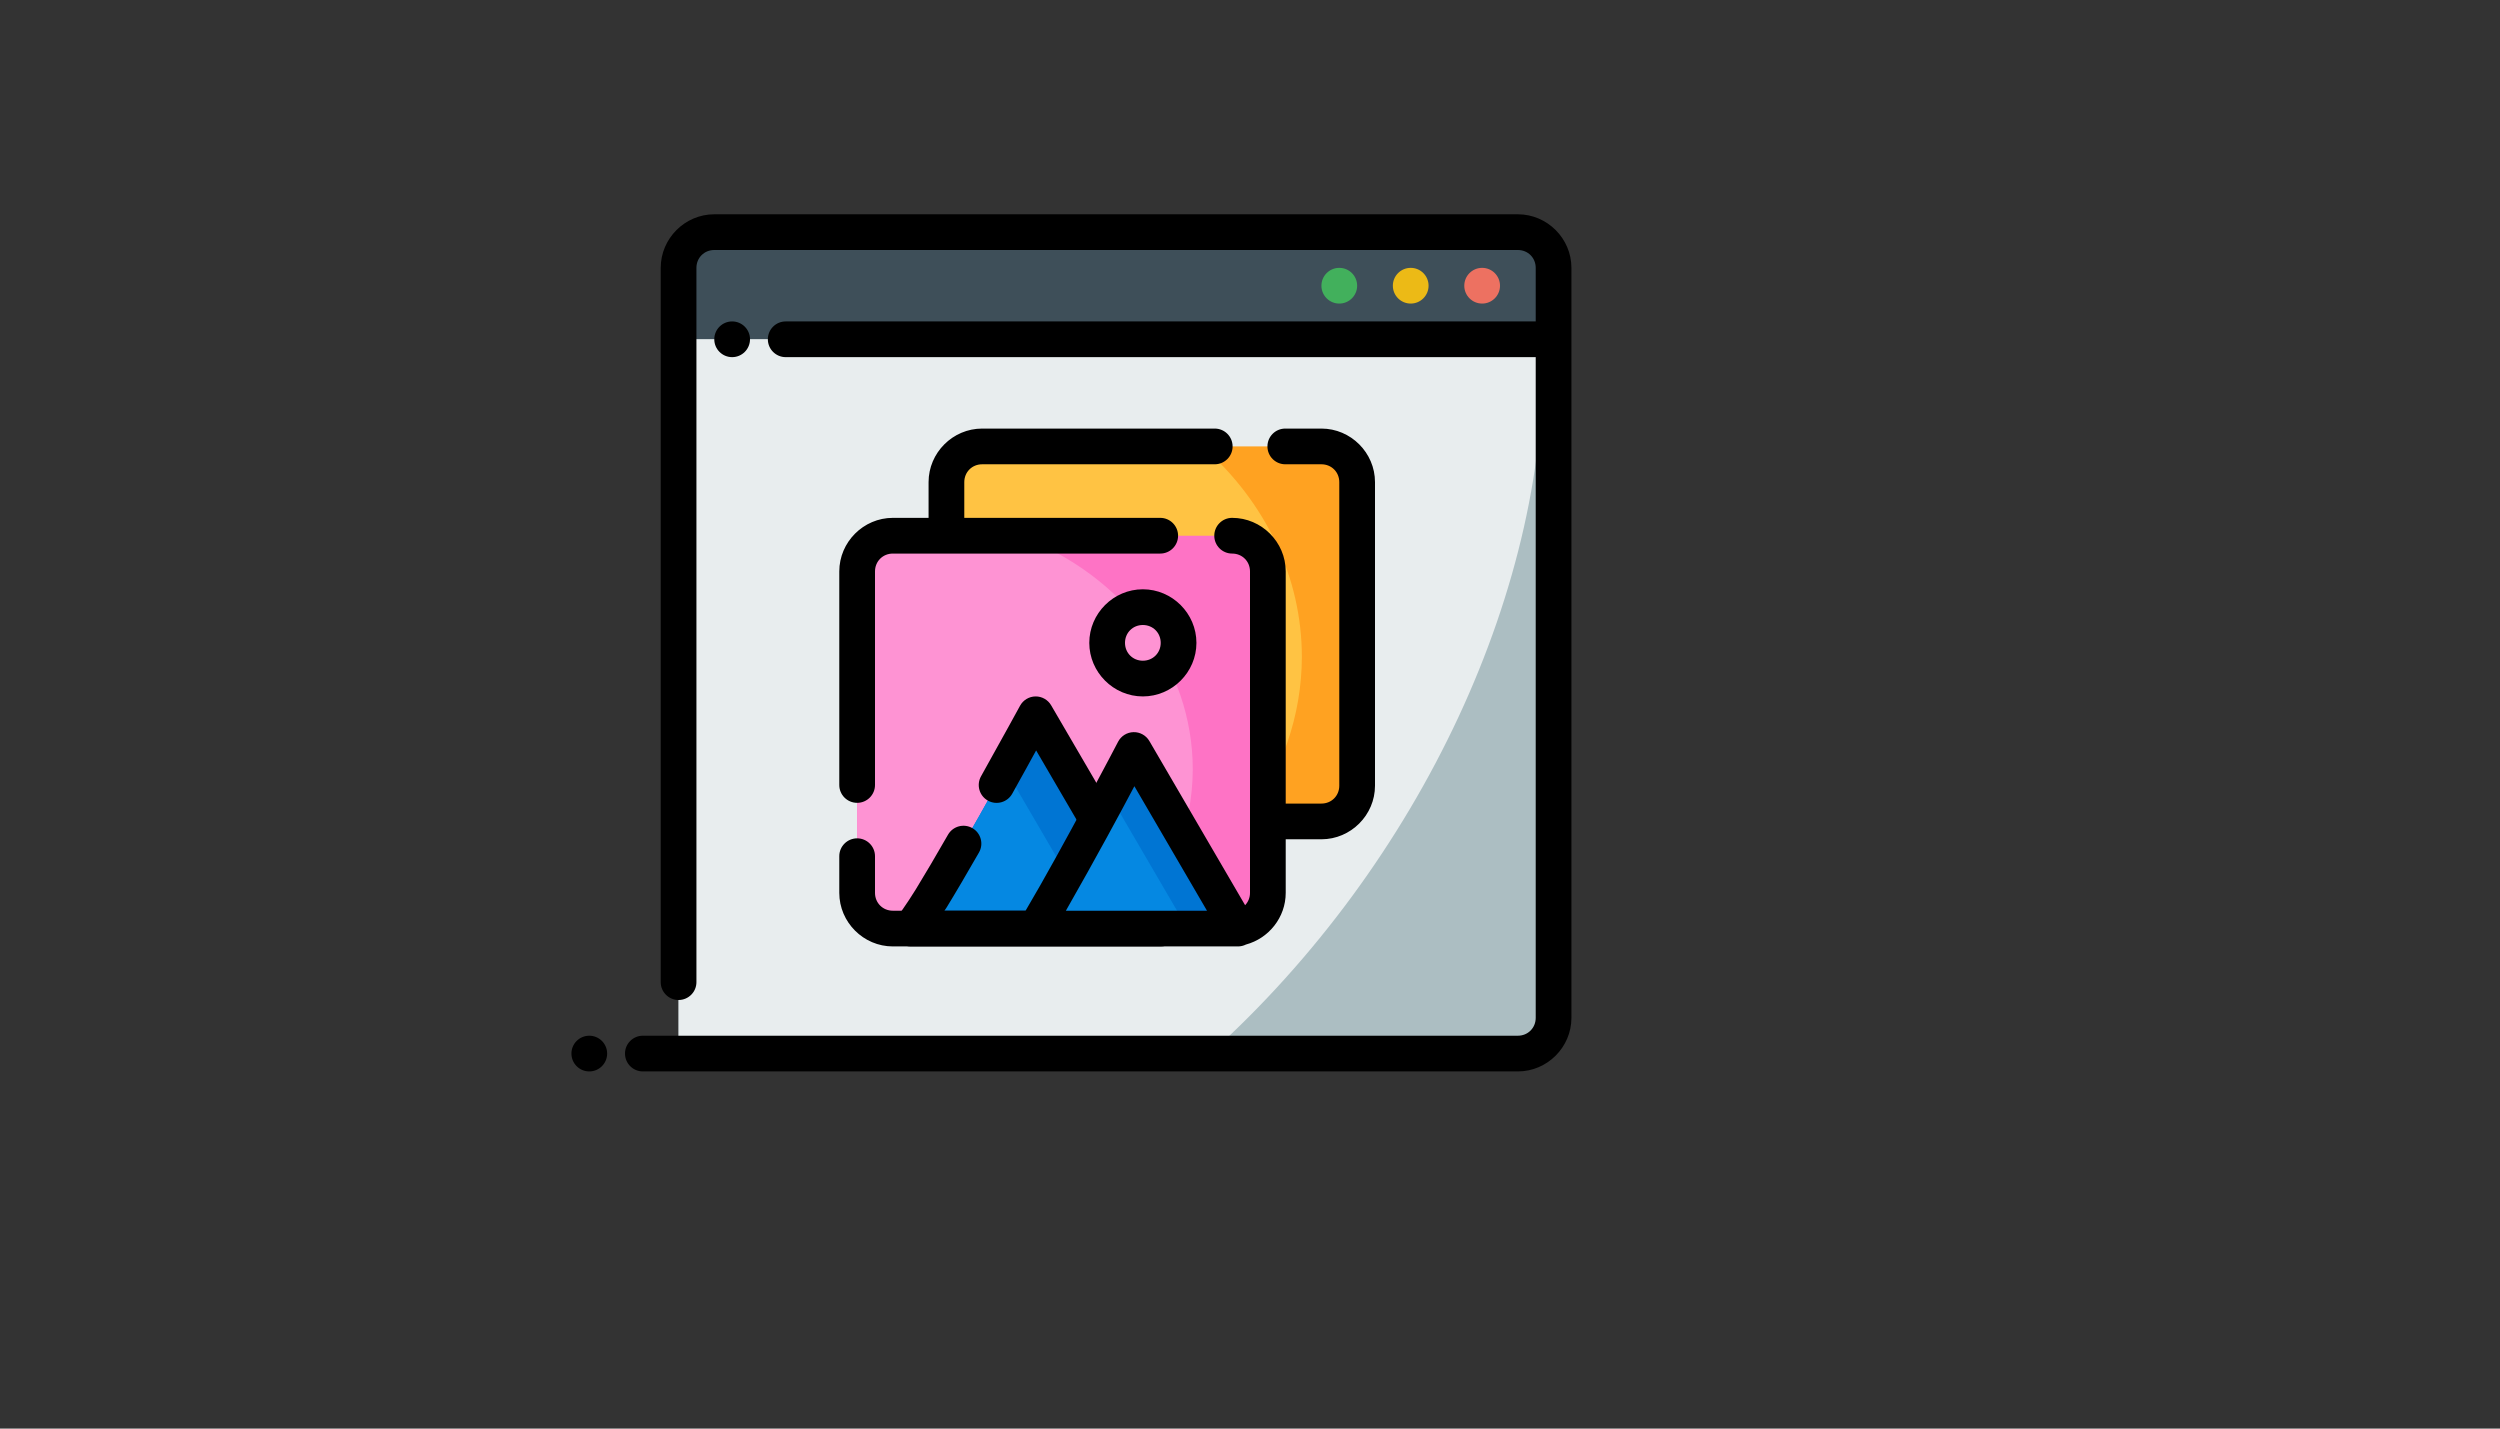 <svg xmlns="http://www.w3.org/2000/svg" version="1.1" xmlns:xlink="http://www.w3.org/1999/xlink" width="100%" height="100%" id="svgWorkerArea" viewBox="-25 -25 875 500" xmlns:idraw="https://idraw.muisca.co" style="background: white;"><rect x="-25" y="-25" width="875" height="500" fill="#333333" stroke="none"/><defs id="defsdoc"><pattern id="patternBool" x="0" y="0" width="10" height="10" patternUnits="userSpaceOnUse" patternTransform="rotate(35)"><circle cx="5" cy="5" r="4" style="stroke: none;fill: #ff000070;"></circle></pattern></defs><g id="fileImp-761651205" class="cosito"><path id="pathImp-108415103" class="grouped" style="fill:#3e4f59;fill-opacity:1;fill-rule:evenodd;stroke-width:2;stroke-linecap:round;stroke-linejoin:round;stroke-miterlimit:4.1" d="M212.5 56.25C212.5 56.25 518.75 56.25 518.75 56.25 518.75 56.25 518.75 93.75 518.75 93.75 518.75 93.75 212.5 93.75 212.5 93.75 212.5 93.75 212.5 56.25 212.5 56.25"></path><path id="pathImp-575961464" class="grouped" style="fill:#acbec2;fill-opacity:1;fill-rule:evenodd;stroke-width:2;stroke-linecap:round;stroke-linejoin:round;stroke-miterlimit:4.1" d="M212.5 93.75C212.5 93.75 518.75 93.75 518.75 93.75 518.75 93.75 518.75 343.75 518.75 343.75 518.75 343.75 212.5 343.75 212.5 343.75 212.5 343.75 212.5 93.75 212.5 93.75"></path><path id="pathImp-571705592" class="grouped" style="fill:#e8edee;fill-opacity:1;fill-rule:evenodd;stroke:none;stroke-width:2;stroke-linecap:round;stroke-linejoin:round;stroke-miterlimit:4.1" d="M212.5 93.75C212.5 93.75 212.5 343.75 212.5 343.75 212.5 343.75 398.559 343.75 398.559 343.75 472.289 277.209 517.851 179.358 514.966 93.75 514.966 93.75 212.5 93.75 212.5 93.75"></path><path id="pathImp-182667754" class="grouped" style="color:#000000;fill:#000000;fill-rule:evenodd;stroke-linecap:round;stroke-linejoin:round;stroke-miterlimit:4.1" d="M225 50C214.719 50 206.25 58.469 206.25 68.75 206.25 68.75 206.25 318.75 206.25 318.75 206.25 322.202 209.048 325 212.5 325 215.952 325 218.75 322.202 218.75 318.75 218.75 318.75 218.75 68.75 218.75 68.75 218.75 65.224 221.474 62.5 225 62.5 225 62.5 506.25 62.5 506.25 62.5 509.776 62.5 512.5 65.224 512.5 68.75 512.5 68.75 512.5 87.5 512.5 87.5 512.5 87.5 250 87.5 250 87.5 246.548 87.5 243.75 90.298 243.75 93.75 243.75 97.202 246.548 100 250 100 250 100 512.5 100 512.5 100 512.5 100 512.5 331.25 512.5 331.25 512.5 334.776 509.776 337.5 506.25 337.5 506.25 337.5 200 337.5 200 337.5 196.548 337.5 193.75 340.298 193.75 343.75 193.75 347.202 196.548 350 200 350 200 350 506.25 350 506.25 350 516.531 350 525 341.531 525 331.25 525 243.75 525 156.25 525 68.75 525 58.469 516.531 50 506.25 50 506.25 50 225 50 225 50"></path><path id="pathImp-604326265" class="grouped" style="color:#000000;fill:#ed7161;fill-opacity:1;fill-rule:evenodd;stroke-linecap:round;stroke-linejoin:round;stroke-miterlimit:4.1;-inkscape-stroke:none" d="M493.75 68.75C490.298 68.75 487.5 71.548 487.5 75 487.5 78.452 490.298 81.25 493.75 81.25 497.202 81.25 500 78.452 500 75 500 71.548 497.202 68.75 493.75 68.75 493.75 68.75 493.75 68.75 493.75 68.75"></path><path id="pathImp-867496897" class="grouped" style="color:#000000;fill:#ecba16;fill-opacity:1;fill-rule:evenodd;stroke-linecap:round;stroke-linejoin:round;stroke-miterlimit:4.1;-inkscape-stroke:none" d="M468.75 68.75C465.298 68.75 462.5 71.548 462.5 75 462.5 78.452 465.298 81.25 468.75 81.25 472.202 81.25 475 78.452 475 75 475 71.548 472.202 68.75 468.75 68.75 468.75 68.75 468.75 68.75 468.75 68.75"></path><path id="pathImp-986350860" class="grouped" style="color:#000000;fill:#42b05c;fill-opacity:1;fill-rule:evenodd;stroke-linecap:round;stroke-linejoin:round;stroke-miterlimit:4.1;-inkscape-stroke:none" d="M443.75 68.75C440.298 68.75 437.5 71.548 437.5 75 437.5 78.452 440.298 81.25 443.75 81.25 447.202 81.25 450 78.452 450 75 450 71.548 447.202 68.75 443.75 68.75 443.75 68.75 443.75 68.75 443.75 68.75"></path><path id="pathImp-69334292" class="grouped" style="color:#000000;fill:#000000;fill-rule:evenodd;stroke-linecap:round;stroke-linejoin:round;stroke-miterlimit:4.1;-inkscape-stroke:none" d="M181.25 337.5C177.798 337.5 175 340.298 175 343.75 175 347.202 177.798 350 181.25 350 184.702 350 187.5 347.202 187.5 343.75 187.5 340.298 184.702 337.5 181.25 337.5 181.25 337.5 181.25 337.5 181.25 337.5"></path><path id="pathImp-313137500" class="grouped" style="color:#000000;fill:#000000;fill-rule:evenodd;stroke-linecap:round;stroke-linejoin:round;stroke-miterlimit:4.1;-inkscape-stroke:none" d="M231.25 87.5C227.798 87.5 225 90.298 225 93.75 225 97.202 227.798 100 231.25 100 234.702 100 237.5 97.202 237.5 93.75 237.5 90.298 234.702 87.5 231.25 87.5 231.25 87.5 231.25 87.5 231.25 87.5"></path><path id="pathImp-600169044" class="grouped" style="fill:#ffa221;fill-opacity:1;fill-rule:evenodd;stroke:none;stroke-width:2;stroke-linecap:round;stroke-linejoin:round;stroke-miterlimit:4.1" d="M318.749 131.25C318.749 131.25 437.5 131.25 437.5 131.25 444.404 131.25 450 136.846 450 143.75 450 143.75 450 250 450 250 450 256.904 444.404 262.5 437.5 262.5 437.5 262.5 306.249 262.5 306.249 262.5 306.249 262.5 306.249 143.75 306.249 143.75 306.249 136.846 311.846 131.25 318.749 131.25 318.749 131.25 318.749 131.25 318.749 131.25"></path><path id="pathImp-67944985" class="grouped" style="fill:#ffc343;fill-opacity:1;fill-rule:evenodd;stroke:none;stroke-width:2;stroke-linecap:round;stroke-linejoin:round;stroke-miterlimit:4.1" d="M318.75 131.25C311.846 131.25 306.25 136.846 306.25 143.75 306.25 143.75 306.25 262.5 306.25 262.5 306.25 262.5 410.73 262.5 410.73 262.5 423.68 245.451 430.611 225.414 430.652 204.907 430.642 177.26 418.119 150.754 395.849 131.25 395.849 131.25 318.75 131.25 318.75 131.25"></path><path id="pathImp-543114306" class="grouped" style="color:#000000;fill:#000000;fill-rule:evenodd;stroke-linecap:round;stroke-linejoin:round;stroke-miterlimit:4.1" d="M318.75 125C308.469 125 300 133.469 300 143.75 300 143.75 300 262.5 300 262.5 300 265.951 302.798 268.749 306.25 268.75 306.25 268.75 437.5 268.75 437.5 268.75 447.781 268.75 456.25 260.281 456.25 250 456.25 250 456.25 143.75 456.25 143.75 456.25 133.469 447.781 125 437.5 125 437.5 125 424.854 125 424.854 125 421.402 125 418.604 127.798 418.604 131.25 418.604 134.702 421.402 137.5 424.854 137.5 424.854 137.5 437.5 137.5 437.5 137.5 441.026 137.5 443.75 140.224 443.75 143.75 443.75 143.75 443.75 250 443.75 250 443.75 253.526 441.026 256.25 437.5 256.25 437.5 256.25 312.5 256.25 312.5 256.25 312.5 256.25 312.5 143.75 312.5 143.75 312.5 140.224 315.224 137.5 318.75 137.5 318.75 137.5 400.159 137.5 400.159 137.5 403.611 137.5 406.409 134.702 406.409 131.25 406.409 127.798 403.611 125 400.159 125 400.159 125 318.75 125 318.75 125"></path><path id="pathImp-838972365" class="grouped" style="fill:#fe73c5;fill-opacity:1;fill-rule:evenodd;stroke:none;stroke-width:2;stroke-linecap:round;stroke-linejoin:round;stroke-miterlimit:4.1" d="M287.5 162.5C287.5 162.5 406.25 162.5 406.25 162.5 413.154 162.5 418.75 168.096 418.75 175 418.75 175 418.75 287.5 418.75 287.5 418.75 294.404 413.154 300 406.25 300 406.25 300 287.5 300 287.5 300 280.596 300 275 294.404 275 287.5 275 287.5 275 175 275 175 275 168.096 280.596 162.5 287.5 162.5 287.5 162.5 287.5 162.5 287.5 162.5"></path><path id="pathImp-515809041" class="grouped" style="fill:#fe93d3;fill-opacity:1;fill-rule:evenodd;stroke:none;stroke-width:2;stroke-linecap:round;stroke-linejoin:round;stroke-miterlimit:4.1" d="M287.5 162.5C280.596 162.5 275 168.096 275 175 275 175 275 287.5 275 287.5 275 294.404 280.596 300 287.5 300 287.5 300 370.251 300 370.251 300 384.557 284.26 392.401 264.586 392.468 244.275 392.456 208.494 368.459 176.232 331.641 162.5 331.641 162.5 287.5 162.5 287.5 162.5"></path><path id="pathImp-667055364" class="grouped" style="fill:#0075d3;fill-opacity:1;fill-rule:evenodd;stroke:none;stroke-width:2;stroke-linecap:round;stroke-linejoin:round;stroke-miterlimit:4.1;stroke-opacity:1" d="M293.75 300C300 293.75 337.5 225 337.5 225 337.5 225 381.25 300 381.25 300 381.25 300 293.75 300 293.75 300"></path><path id="circleImp-5231045" class="grouped" style="fill:#fe93d3;fill-opacity:1;fill-rule:evenodd;stroke:none;stroke-width:2;stroke-linecap:round;stroke-linejoin:round;stroke-miterlimit:4.1;stroke-opacity:1" d="M362.5 200C362.5 193.094 368.094 187.5 375 187.5 381.906 187.5 387.5 193.094 387.5 200 387.5 206.906 381.906 212.5 375 212.5 368.094 212.5 362.5 206.906 362.5 200 362.5 200 362.5 200 362.5 200"></path><path id="pathImp-124300921" class="grouped" style="color:#000000;fill:#000000;fill-rule:evenodd;stroke-linecap:round;stroke-linejoin:round;stroke-miterlimit:4.1;-inkscape-stroke:none" d="M375 181.25C364.719 181.25 356.25 189.719 356.25 200 356.25 210.281 364.719 218.75 375 218.75 385.281 218.75 393.75 210.281 393.75 200 393.75 189.719 385.281 181.25 375 181.25 375 181.25 375 181.25 375 181.25M375 193.75C378.526 193.75 381.25 196.474 381.25 200 381.25 203.526 378.526 206.25 375 206.25 371.474 206.25 368.75 203.526 368.75 200 368.75 196.474 371.474 193.75 375 193.75 375 193.75 375 193.75 375 193.75"></path><path id="pathImp-724316198" class="grouped" style="fill:#0588e2;fill-opacity:1;fill-rule:evenodd;stroke:none;stroke-width:2;stroke-linecap:round;stroke-linejoin:round;stroke-miterlimit:4.1;stroke-opacity:1" d="M326.868 244.275C315.28 265.115 297.851 295.899 293.75 300 293.75 300 359.375 300 359.375 300 359.375 300 326.868 244.275 326.868 244.275"></path><path id="pathImp-292343726" class="grouped" style="fill:#0075d3;fill-opacity:1;fill-rule:evenodd;stroke:none;stroke-width:2;stroke-linecap:round;stroke-linejoin:round;stroke-miterlimit:4.1;stroke-opacity:1" d="M337.5 300C350.604 278.322 371.875 237.5 371.875 237.5 371.875 237.5 408.334 300.001 408.334 300.002 408.334 300.001 337.5 300 337.5 300"></path><path id="pathImp-89825260" class="grouped" style="color:#000000;fill:#000000;fill-rule:evenodd;stroke-linecap:round;stroke-linejoin:round;stroke-miterlimit:4.1;-inkscape-stroke:none" d="M337.414 218.75C335.16 218.784 333.098 220.029 332.019 222.009 332.019 222.009 325.984 233.062 318.359 246.704 316.673 249.718 317.75 253.528 320.764 255.212 323.777 256.899 327.587 255.822 329.272 252.808 333.951 244.437 335.178 242.141 337.646 237.647 337.646 237.646 370.374 293.75 370.374 293.75 370.374 293.75 305.542 293.75 305.542 293.75 305.789 293.346 305.913 293.263 306.177 292.834 309.504 287.418 313.502 280.587 317.639 273.377 319.359 270.383 318.326 266.562 315.332 264.844 312.339 263.124 308.518 264.158 306.799 267.151 302.697 274.301 298.732 281.063 295.52 286.291 292.308 291.52 289.104 295.808 289.331 295.581 285.93 298.984 287.489 304.794 292.137 306.038 292.663 306.178 293.205 306.249 293.75 306.25 293.75 306.25 381.25 306.25 381.25 306.25 386.062 306.247 389.066 301.036 386.657 296.87 386.653 296.864 386.649 296.857 386.646 296.851 386.646 296.851 342.896 221.851 342.896 221.851 341.761 219.905 339.667 218.721 337.414 218.75 337.414 218.75 337.414 218.75 337.414 218.75"></path><path id="pathImp-676227324" class="grouped" style="fill:#0588e2;fill-opacity:1;fill-rule:evenodd;stroke:none;stroke-width:2;stroke-linecap:round;stroke-linejoin:round;stroke-miterlimit:4.1;stroke-opacity:1" d="M363.44 253.43C356.051 267.289 345.488 286.786 337.5 300 337.5 300 390.613 300 390.613 300 390.613 300 363.44 253.43 363.44 253.43"></path><path id="pathImp-44179044" class="grouped" style="color:#000000;fill:#000000;fill-rule:evenodd;stroke-linecap:round;stroke-linejoin:round;stroke-miterlimit:4.1;-inkscape-stroke:none" d="M287.5 156.25C277.219 156.25 268.75 164.719 268.75 175 268.75 175 268.75 249.744 268.75 249.744 268.75 253.196 271.548 255.994 275 255.994 278.452 255.994 281.25 253.196 281.25 249.744 281.25 249.744 281.25 175 281.25 175 281.25 171.474 283.974 168.75 287.5 168.75 287.5 168.75 381.079 168.75 381.079 168.75 384.531 168.75 387.329 165.952 387.329 162.5 387.329 159.048 384.531 156.25 381.079 156.25 381.079 156.25 287.5 156.25 287.5 156.25M406.25 156.25C402.798 156.25 400 159.048 400 162.5 400 165.952 402.798 168.75 406.25 168.75 409.776 168.75 412.5 171.474 412.5 175 412.5 175 412.5 287.5 412.5 287.5 412.5 289.205 411.848 290.709 410.791 291.821 410.791 291.821 377.271 234.351 377.271 234.351 376.125 232.386 374.002 231.198 371.729 231.25 369.453 231.303 367.386 232.589 366.333 234.607 366.333 234.607 346.895 271.871 333.947 293.75 333.947 293.75 287.5 293.75 287.5 293.75 283.974 293.75 281.25 291.026 281.25 287.5 281.25 287.5 281.25 274.671 281.25 274.67 281.25 271.219 278.452 268.421 275 268.42 271.548 268.421 268.75 271.219 268.75 274.67 268.75 274.671 268.75 287.5 268.75 287.5 268.75 297.781 277.219 306.25 287.5 306.25 287.5 306.25 337.5 306.25 337.5 306.25 337.5 306.25 406.25 306.25 406.25 306.25 406.25 306.25 408.337 306.25 408.337 306.25 409.287 306.241 410.223 306.016 411.072 305.591 419.049 303.438 425 296.116 425 287.5 425 287.5 425 175 425 175 425 164.719 416.531 156.25 406.25 156.25 406.25 156.25 406.25 156.25 406.25 156.25M372.034 250.171C372.034 250.171 397.449 293.75 397.449 293.75 397.449 293.75 348.059 293.75 348.059 293.75 358.505 275.464 367.942 257.97 372.034 250.171 372.034 250.171 372.034 250.171 372.034 250.171"></path></g></svg>